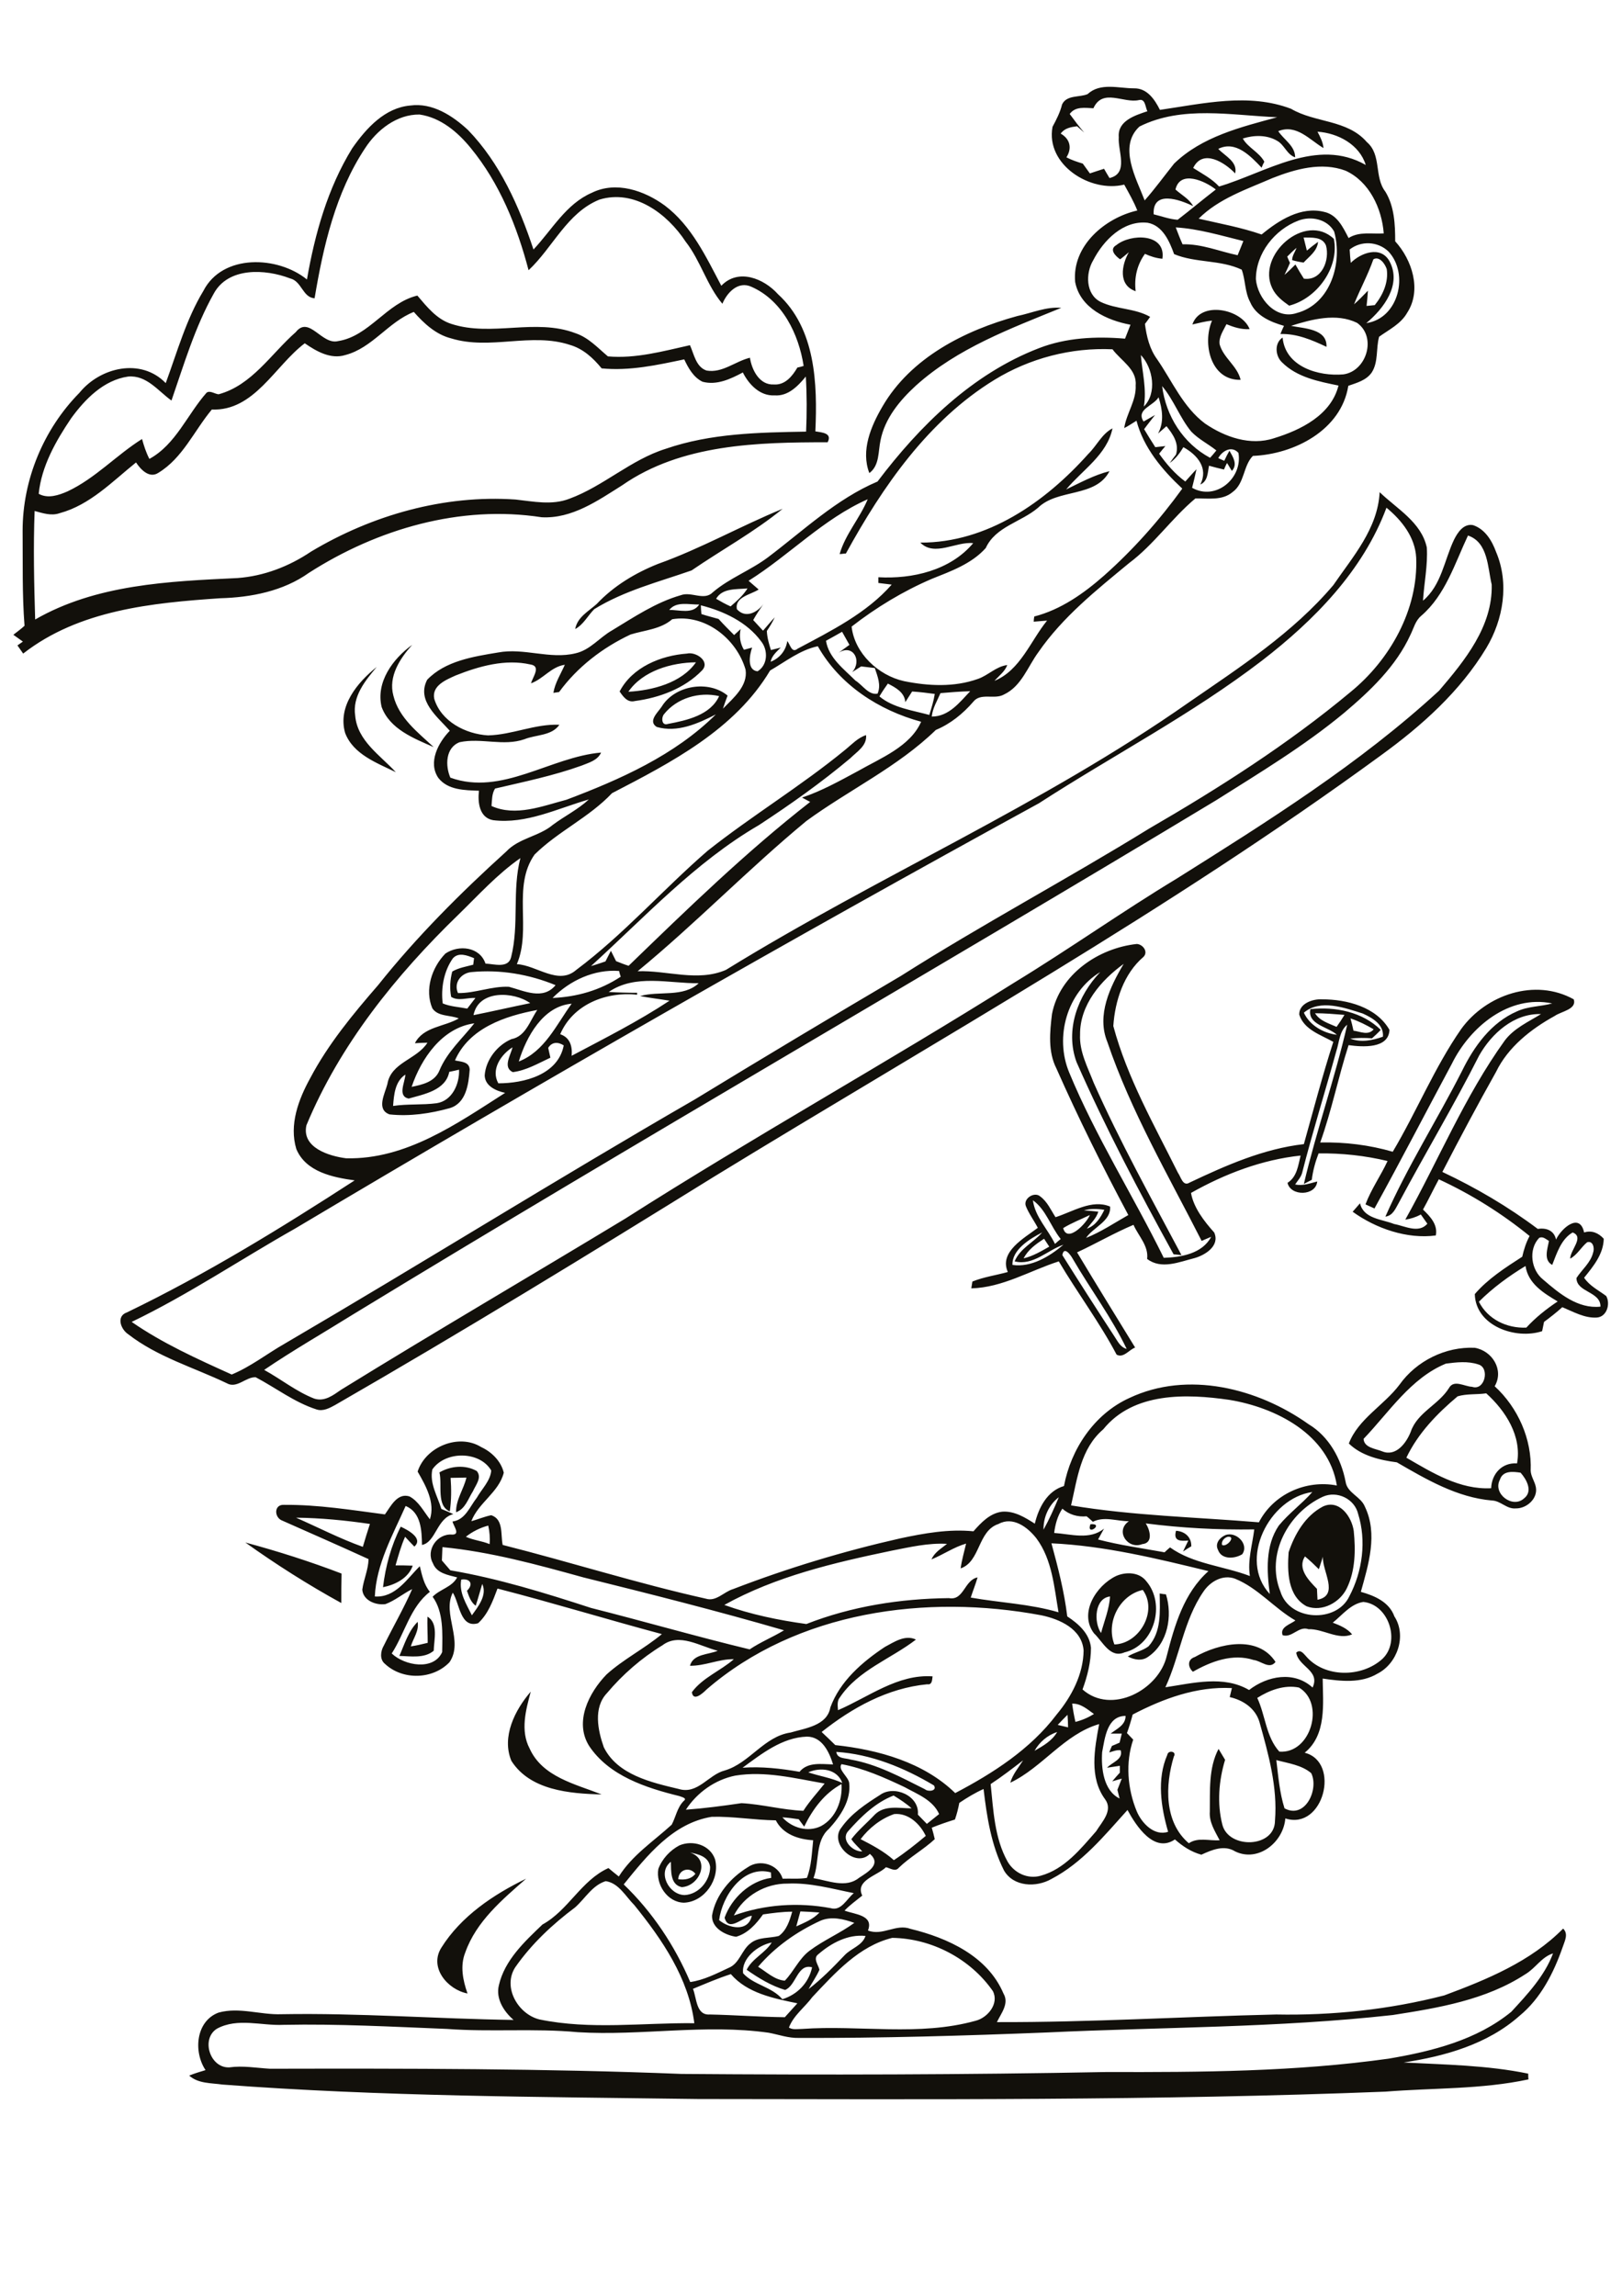 <?xml version="1.0" encoding="utf-8"?>
<!-- Generator: Adobe Illustrator 21.0.2, SVG Export Plug-In . SVG Version: 6.00 Build 0)  -->
<svg version="1.2" baseProfile="tiny" id="Layer_1" xmlns="http://www.w3.org/2000/svg" xmlns:xlink="http://www.w3.org/1999/xlink"
	 x="0px" y="0px" viewBox="0 0 595 842" overflow="scroll" xml:space="preserve">
<path fill="#12100B" d="M161.9,714.3c7.2-11.5,19.1-19.5,31.1-25.3c-8.8,7.7-18.3,15.7-22.3,27c-2,4.9-0.9,10.3,0.8,15.1
	C164.2,729.7,157.3,721.6,161.9,714.3 M248.8,689.2c2.4,0.3,4.7,0,6.3-2C252.9,684.4,248.9,685.7,248.8,689.2 M253.1,679.4
	c7.7,2.5,3.6,12.3-3,12.7c-4.3-0.9-3.9-6-4-9.3c-5.1,3.9-0.7,12.2,5.1,12.2c5.2-0.3,9.3-5.3,9.3-10.3
	C260,680.9,256.2,680,253.1,679.4 M249.2,676.8c4.9-2.1,11.3-0.2,13.1,5.1c1.9,7.2-3.8,15.6-11.4,15.9c-6.1-0.1-10.4-6.7-9.4-12.4
	C242.9,681.7,245.8,678.6,249.2,676.8 M187.6,645.8c-3.7-8.8,1.3-18.7,7.1-25.4c-1.8,6.7-3.9,14.3-0.4,20.9
	c4.7,10.4,16.8,13,26.4,16.8C208.9,657.8,194.5,656.6,187.6,645.8 M438.3,607.7c8.8-5,23.1-8.2,29.6,1.8c-2.2,2.9-5.3-0.4-8-0.7
	c-7.7-2.5-15.6,0.5-22.3,4.3C435.7,611.4,435.5,608.6,438.3,607.7 M156.8,592.9c4.1,2.4,2.4,8.5,2.3,12.5c-3.4,2.9-8.5,2-12.6,1.9
	c1.9-4.3,3.3-9.1,6.7-12.5c0.6,3.3-1.6,6-2.5,9c2.1-0.3,4.1-0.8,6.2-1.3C156.9,599.2,156.7,596,156.8,592.9 M425.4,584.4
	c0.6,0.1,1.7,0.3,2.3,0.3c2.5,7.9,0.7,18-6.5,22.9c-2.3,1.7-5.2,1.1-7.5-0.1c2.4-1.5,5.3-2,7.6-3.7
	C426.1,598.5,425.5,591,425.4,584.4 M403.9,598.9c1.2-4.4,3-8.8,3.3-13.4C401.6,586.1,401.1,594.8,403.9,598.9 M408.8,603.1
	c9.3-0.3,16-12.4,10.4-20C410.7,585,405.6,595,408.8,603.1 M409.4,578c3.6-1.6,8.5-1.5,11.1,1.9c7.2,8.4,3,23.5-8,26.1
	c-5.3,2.3-8-4-11.2-7C395.7,591.6,402.1,581.5,409.4,578 M90,565.7c11.9,3.2,23.8,7,35.3,11.4c-0.1,3.6-0.1,7.2-0.1,10.8
	C113,581.2,101.2,573.7,90,565.7 M450.4,563.6c-1.2,0.3-2.5,1.6-2.1,3C449.9,567.6,453.6,563.3,450.4,563.6 M449.5,563
	c3.9-1.5,8.8,3.3,6.2,7c-2.7,1.7-7.6,2.1-8.9-1.6C445.6,566.1,447.4,563.9,449.5,563 M431.4,561.4c3.2,0.2,5.7,2.3,5.6,5.7
	c-1,0.6-2,1.2-3,1.9c0.6-1.4,1.3-2.7,1.9-4C433.1,565.2,430.3,565.3,431.4,561.4 M147,559.9c2.6,1.2,8.4,4.3,5,7.3
	c-1.2-1.2-2.3-2.4-3.4-3.6c-1.5,3.4-2.5,7-3.5,10.5c2.1,0,4.2,0,6.3,0.1c-1.6,4.6-6.4,7-10.9,7.9C141.4,574.5,143.5,566.8,147,559.9
	 M400,559C405.4,558.6,398.3,563.7,400,559 M483.1,582.7c0.1,1.3,0.1,2.7,0.2,4c8.2-1.6,1.6-10.6,2-15.8c-0.5,1.5-1,3-1.5,4.6
	c-1.6-1.6-3.3-3.2-5.1-4.7C475.8,575.3,480.1,579.6,483.1,582.7 M485.3,552.5c6-2.8,10.6,3.8,11.3,9c0.7,7,0.6,14.5-2.5,20.9
	c-2.5,5.3-9.1,8.9-14.8,6.7c-7-3.8-7.1-12.8-6.6-19.8C474.9,562.7,478.8,555.9,485.3,552.5 M161.2,540c4.1-2.4,9.5-2.9,13.7-0.5
	c2,2.4-0.4,5.1-1.4,7.4c-1.8,2.8-2.8,6.5-6.2,7.7c-0.1-4.6,2.8-8.4,3.8-12.7c-1.9,0-3.8,0.1-5.8,0.1c0.3,4.1,0.3,8.2-0.3,12.3
	C160,552.2,162.3,544.5,161.2,540 M254.2,729.4c1.4,3.4,1.1,9.8,6.2,9.4c9.2,0.2,18.4,0.9,27.5,1c1.5-1.7,3.1-3.4,4.6-5.1
	c-8.7-1.8-18.4-3.7-24.4-10.7C263.4,725.5,258.8,727.5,254.2,729.4 M559.6,724c-14.5,9.5-32,12.4-48.7,15
	c-42.1,4.7-84.6,4.4-126.9,6.4c-30.3,1.2-60.7,2.1-91,2c-3.8,0.1-7.3-1.2-11-1.9c-23.3-3.3-46.7,1.2-70-0.2c-16-1.5-32,0-48-1.2
	c-20-0.8-40-1.9-60-1.5c-8.1,0.4-16.8-2.7-24.4,1.4c-6,3.7-2.6,14.5,4.5,14.2c5-0.7,9.9,0.2,14.9,0.5c50.3-0.1,100.7-0.1,151,1.9
	c52,0.4,104,0.3,156-0.7c34.5,0.1,69.2-0.1,103.4-4.9c15.9-2.7,32.3-6.8,45-17.2c5.9-6.4,12.2-13.1,15.3-21.4
	C565.5,717.7,563.3,721.8,559.6,724 M272.6,723.7c3.9,4.3,10.5,4.9,14.4,9.5c5.5-1.7,9.7-6,10.9-11.7c-5.4-1.5-5.8,6.7-9.9,8.3
	c-5.1-1.5-9.8-4.4-14.1-7.4c2.1-4.2,6.8-6.1,9.2-10C278,713.4,271.9,718.2,272.6,723.7 M327.3,710.7c-12.2,3-21,12.9-29.3,21.7
	c-2.8,3.8-6.9,6.7-8.6,11.2c1.4,0.9,3.2,0.5,4.8,0.5c21.2-1.5,42.9,2.8,63.7-3c4.4-1.1,8.7-6.3,6.3-10.9
	C355.9,718.3,341.7,710.9,327.3,710.7 M300.2,716.7c-2.1,1.5,0,3.9,0.4,5.7c-1.1,2.5-2.7,4.7-4,7.1c4.8-3.7,9-8,13.2-12.4
	c2.4-2.6,6.5-3.5,7.7-7.1C311.1,709.3,304.9,712.6,300.2,716.7 M301,704.4c-8.7,4-16.7,9.6-22.9,16.9c3.1,1.9,6,4.8,9.8,5.1
	c3.3-3.4,5.2-8.1,9.1-11c5.2-3.9,11.2-6.4,16.4-10.2C309.5,703.8,305,702.7,301,704.4 M292.1,706.5c3-1.4,6.2-2.6,8.5-5.1
	c-2.3-0.2-4.7-0.3-7-0.4C293.1,702.8,292.6,704.6,292.1,706.5 M269.2,702.5c11.3-4.1,23.7-4.9,35.5-2.7c3.9,1.2,5.9-3.4,8.5-5.5
	c-8-1.6-16-3.9-24.3-3.5C280.9,690.7,272.9,695.2,269.2,702.5 M222.2,689.9c-4.9,1.5-7.5,6.3-11.2,9.6c-8.3,6.2-16,13.4-22,22
	c-4.7,7.3,1,17.1,8.8,19.1c18.8,3.9,37.9,1.2,56.9,1.4c-2.1-16.5-11.8-30.7-22-43.3C229.5,695.5,227,690.6,222.2,689.9 M263.8,704.2
	c3.6,3,10.6,4.5,12-1.6c-3.3,0.3-8.5,6.3-10,0.7c2.6-7.2,9.3-13.5,17.1-14.6c0-0.5-0.1-1.5-0.1-2
	C272.6,683.8,264.9,695.4,263.8,704.2 M228.8,691.1c10.5,10.1,18.7,22.4,24.4,35.8c5-0.7,9.6-3.1,14.1-5.2c4-1.6,4.7-6.5,8-9
	c2.9-2.4,7-1.8,10.4-2.7c2.9-2.1,4-5.7,4.9-8.9c-3.6,0-7.2,0.5-10.7,1c-2.5,3.5-5.6,7-9.9,8.2c-4-0.6-9-3.2-8.8-7.8
	c1.3-7.5,6.7-13.8,13.1-17.7c4.4-3.1,11.2-1.1,12.8,4.2c3-0.1,5.9,0.2,8.9-0.3c1.7-4.4,1.8-9.2,2.3-13.8c-5.4-0.3-11.1-2.2-13.7-7.3
	c-7.9-0.1-15.7-1.5-23.5-1.3C246.8,668.6,237.3,680.6,228.8,691.1 M315.7,674.5c4.3,2.2,8.6,4.5,12.2,7.7c4.1-2.7,8-5.8,11.7-8.9
	c-2.1-4.4-6.4-8.5-11.6-8C323.1,667,318.8,670.4,315.7,674.5 M311.1,671.6c-2.8,3.2,1.8,7.6,5.2,7.4c-1.3-1.5-2.9-2.8-4-4.5
	c2.5-3.3,5.8-6,8.6-9c3.6-3.6,9-2.3,13.5-2.3c-2-1.8-4.3-3.3-6.6-4.7C321.1,661.1,315.8,666.3,311.1,671.6 M295,669.9
	c-0.7-0.9-1.3-1.8-2-2.7c-2-0.3-4-0.6-6-0.7c3.5,3.9,9.4,5.6,14.2,3.2c5.4-2.9,7.9-9.4,7.5-15.4C302.5,657.6,298.1,663.5,295,669.9
	 M269.7,651.2c-7.4,1.5-14,6.2-18.1,12.5c6.8-0.5,13.6-1.4,20.4-2.4c7.6,0.4,15,2.5,22.7,2.8c2.3-3.6,5.2-6.7,7.8-10
	C291.6,652.2,280.7,649.4,269.7,651.2 M296.5,650c4.1,1.4,8.5,2,12.5,3.9C307.1,648.7,301,648,296.5,650 M311.5,653.8
	c0.8,6.4-3.2,12.3-7.4,16.9c-5.2,4.5-3.4,12.2-5.7,18.1c5.4,0.9,11.9,3.8,16.7-0.1c3.2-2.1,8.4-5,4-8.8c-5.3,5.4-15.2-3.9-10.4-9.7
	c3.6-5.1,8.9-8.6,14.1-11.9c5.2-3.8,14.6,0.3,13.9,7.2c1.1,1.1,2.2,2.3,3.3,3.4c1.5-1.2,3-2.4,4.5-3.6c-2.3-5.2-8-7.3-12.7-9.9
	c-7.4-3.5-15-6.9-23.1-8.4C307.2,648.9,311.1,651.5,311.5,653.8 M468.2,645.5c0.7,5.9,1.2,12,3,17.7c7.6,4.1,12.7-7,9.8-12.9
	C477.5,647.3,472.6,646.7,468.2,645.5 M306.8,642.5c0.3,2.6,3.3,2.2,5.2,2.8c9.8,1.7,18.5,6.5,27.3,10.9c1.1,1,4.6,0.7,3.3-1.4
	C331.7,648.3,319.5,643.3,306.8,642.5 M272.4,648.3c7-0.5,14,0.3,20.9,1.5c3-3.7,8.1-2.8,12.3-2.7c-1.4-4.5-4-10.2-9.6-10.2
	C286.9,637.2,279.4,643.2,272.4,648.3 M379.5,642.1c3.1-1.8,6.4-3.6,8.3-6.9C384.2,636.4,381.3,638.9,379.5,642.1 M370.6,653.8
	c0.9-3.1,3-5.5,4.7-8.2c-3.9,3-7.8,6-11.9,8.7c1,9.6,1.4,19.8,6.2,28.4c2.4,4.2,7.4,6.6,12.2,5.2c8.7-2.4,14.6-9.8,20.3-16.3
	c2.1-3.4,6.3-7.6,3.3-11.7c-5.9-8-3.9-18.5-2.2-27.6C390.4,636,382.4,648.2,370.6,653.8 M404.3,642.6c-0.4,5.9,0.5,14.1,6.4,17
	c-0.3-1.1-0.5-2.1-0.8-3.2c0.5-1.4,1.1-2.7,1.6-4.1c-1.2,0.3-2.4,0.7-3.5,1c0.9-1.1,1.8-2.1,2.8-3.2c0-0.6,0-1.9,0-2.5
	c-1.6,0.2-3.1,0.5-4.7,0.7c1.8-2,6-3,5-6.4c-1.5-0.2-2.8,0.4-4.2,0.8c0.3-0.8,0.6-1.6,1-2.4c1-0.4,1.9-0.8,2.8-1.2
	c0.2-0.8,0.6-2.5,0.8-3.3c-1,0-3,0-4.1,0c2.3-1.8,5.5-3.1,5.5-6.5C406.1,629.3,405.3,637.4,404.3,642.6 M388,632.6
	c1.3,0.3,2.5,0.6,3.8,0.9c0-1.5-0.1-3.1-0.2-4.6C390.4,630.1,389.2,631.3,388,632.6 M393.3,624.8c0.3,2.3,0.7,4.5,1.2,6.7
	c2.4-0.6,4.7-1.6,6.8-2.9C398.9,626.9,396.5,624.7,393.3,624.8 M415.5,628.8c-0.6,2.3-1.3,4.6-2.1,6.8c0.8,0.8,1.5,1.6,2.3,2.4
	c-2.9,8.4-2.1,18.1,1.3,26.3c1.8,4.3,6.4,9.2,11.5,7.5c-2.6-9-4.2-19.3-0.3-28.2c0.3-1.9,3.6-1.3,2.4,0.6
	c-3.2,10.5-3.6,24.1,5.5,31.8c3.4-2.3,7.5-0.8,11.3-1.1c-1.7-3.3-3.9-6.6-3.6-10.5c0.1-7.7-0.5-16,3.2-23c0.8,1.3,1.6,2.7,2.4,4
	c-2.3,7.6-3,16-1,23.8c2.3,9,19.3,8.6,19.3-1.5c1-12.3-2.4-24.4-5.7-36.2c-1.5-5-6-8-10.9-9.1c0.3-1.1,0.5-2.2,0.8-3.3
	C439,618.4,426.6,623,415.5,628.8 M461.2,622.7c3,6.4,3.2,14.3,8.1,19.7c11.6,0.9,16.9-17.8,7.2-23.5
	C471.1,617.8,465.6,619.9,461.2,622.7 M259.2,619.6c-1.4,1.4-4.9,4.6-5.4,1c4-5.4,10.5-7.8,15.4-12.1c-5.5-0.1-10.6,2.5-16.1,2.4
	c1.2-4.4,6.7-4,10.2-5.5c-6.5-1.6-14.1-6.7-20.3-2c-7.7,4.7-14.6,10.7-20.4,17.6c-5,5.3-3.3,13.6-1.1,19.8
	c5,10.1,17.4,12.9,27.5,15.3c7,2.1,10.9-5.3,16.9-6.8c9.1-2.7,14.4-12.5,24.1-13.9c5.4-1.6,13.4-2.5,14.6-9.2
	c3.5-9.6,11.7-16.7,20-22.2c3.4-1.8,7.4-4.6,11.4-2.7c-9.2,7.1-21.2,11.2-27.9,21.2c-1.1,1.3-0.8,3.1-0.7,4.7
	c11.2-4.8,21.9-13.3,34.7-12.4c-0.2,1.3-0.1,3.2-2,2.9c-14.5,1.4-27.5,8.6-38.7,17.5c1.7,1.6,3.4,3.2,5,4.8
	c15.8,1.7,32.4,6.3,44,17.6c13.9-7.3,27.6-16.1,37.2-28.8c5.5-6.6,9.8-14.8,9.9-23.5c-0.6-7.9-8.8-11.5-15.5-12.9
	C339.8,584.5,292.4,590.9,259.2,619.6 M169.2,579.3c-0.9,4.8,1.9,9,3.9,13.1c2.3-3.2,5.7-7.4,3.8-11.5c-0.8,2.6-1.5,5.3-2.4,8
	c-1.8-1.3-2.5-3.5-3.2-5.5C173.8,581,172.5,578.8,169.2,579.3 M441.4,583.8c-7.2,10.5-8.6,23.6-13.9,35c10.1-1.5,21.3-4.5,30.7,1
	c6.7-5.2,16.5-7.1,23.3-0.9c2.9-6.3-5.2-7.6-6-12.8c1.4-1.3,2.5,0.1,3.5,1.2c6.8,8.1,20.5,8,28.1,1.1c6.8-6.4,2.3-20-7-20.9
	c-4.6,0.7-7.7,4.8-11.2,7.6c2.6,1,5.3,2.1,7.1,4.3c-5.2,2.2-10.6-2.1-16-1.9c-3.6-1.3-6,3.3-9.5,2.2c-1.1-3,2.9-4,4.7-5.4
	c-7.8-4.5-13.7-11.9-22.1-15.3C448.6,577.3,443.9,580,441.4,583.8 M162.3,567.4c-0.1,1.6-0.1,3.3-0.2,4.9c1,1.2,2.1,2.4,3.1,3.6
	c17.6,3,34.7,8.3,51.6,13.8c19.4,4.9,38.7,10.5,58.2,15.2c4-2.7,8.5-4.5,12.6-7c-24.4-7.1-49-13.3-73.6-19.4
	C197,573.8,179.9,569.1,162.3,567.4 M385.7,566c2.4,8.8,4.7,17.7,5.8,26.8c4.1,2.7,8.2,6.3,8.7,11.5c0,5.2-1.3,10.4-3.1,15.3
	c10.6,9.4,28,0.2,30.9-12.3c2.9-11.3,6.3-23.1,15.3-31.1C424.4,571.6,405.2,566.9,385.7,566 M170.9,563.6c2.8,1.3,5.9,1.5,8.7,2.7
	c0.2-2.3,0-4.6-0.5-6.8C176.1,560.3,173.3,561.7,170.9,563.6 M366.3,558.9c-7.7,2.5-6.6,13.8-13.9,16.3c0.4-3.1,1.3-6.1,2-9.1
	c-4.5,1.3-8.3,4-12.7,5.8c1.1-2.6,3.6-4,5.7-5.7c-6.9-0.4-13.6,1.2-20.3,2.5c-21.1,4.4-42.5,9.4-61.4,19.9c9.7,3.5,19.9,5.6,30.1,7
	c16.6-6.5,34.4-9.3,52.3-9.5c5.5,1,5.6-6.6,10.5-7.6c-0.7,2.5-1.7,4.9-2.5,7.4c10.7,1.9,21.7,2.3,32.2,5.4
	c-1.6-9.2-2.3-19.3-8.1-27.1C377,560.1,371.6,556,366.3,558.9 M108.6,556.6c8.2,3.6,16.1,7.7,24.5,10.7c0.8-2.8,1.7-5.6,2.6-8.4
	C126.8,557.6,117.7,556.7,108.6,556.6 M386.7,562.2c6.1,0.4,13.1,2.7,18.3-1.6c-0.7,1.3-1.5,2.7-2.2,4c8,2.1,16.2,3.2,24.4,4.7
	c0.6-0.6,1.3-1.2,2-1.8c8.5,6.1,19.6,6.8,29.3,10.5c-0.9-5.8,0.9-11.4,1.6-17.1c-13.3,0.2-26.6-0.5-39.8-2.2
	c1.5,2.3,2.9,7.2-1.3,7.6c-5.3,2.1-10.1-4.8-4.9-8.4c-4.4,0-9-1.9-13.2,0.2c-0.8-0.7-1.5-1.4-2.3-2c-3.3,0.3-6.4-0.6-8.9-2.8
	C387.9,556,387.1,559.1,386.7,562.2 M382.8,561c2.1-3.8,3.9-7.8,5.6-11.9C384.7,551.9,382.7,556.5,382.8,561 M485.3,548.9
	c-12.7,5.8-21.1,21.2-15.6,34.8c3.3,10.8,20.6,11.7,25.3,1.7c4.8-9.1,6.3-20.3,3.2-30.2C496.9,549.7,490.5,546.6,485.3,548.9
	 M465.8,584.6c-1.1-8.4-1.7-17.7,3.3-25.1c3.7-4.5,8.4-7.9,12.3-12.3C465.6,549.4,454.1,572,465.8,584.6 M158.6,538.9
	c-1.1,5.1,1.9,9.8,3.3,14.5c1.5,0.6,2.9,1.2,4.4,1.9c-6.1,1.5-6.4,10.3-11.5,11.3c-0.1-5.3-0.3-11.9-6-14.3
	c-4.7,10.6-10.8,21.4-11.3,33.2c7.6,0.5,11.8-6.5,16.5-11.1c0.8,3.3,1.5,6.7,3.7,9.4c-7.2,5.5-9.2,15.2-14,22.6
	c4.7,4.5,15.4,6.4,18.5-0.5c0.1-6.7,0.6-14.7-3.5-20.3c2.7-2.8,7.1-3.5,9-7.1c-3.4-0.9-7.5-1.5-8.9-5.2c-2.7-4.8,1.6-11,7.1-10.5
	c3.1,0,0.4-3.2,0.1-4.8c4.7-0.6,6.3-5.4,8.9-8.7c1.8-3.2,5-6.2,5.3-10C176,532.1,163.4,532,158.6,538.9 M404.7,524.2
	c-8.3,7.1-9.5,18-11.8,27.9c22.8,3.8,46,4.3,68.9,6.2c5.3-10.3,17.2-15.7,28.6-13.5c-3-18.8-22.4-28.6-39.4-31.4
	C435.2,511.1,415.8,510.5,404.7,524.2 M414.3,512.7c21.4-10.1,47.1-3.6,65.7,9.6c7.5,4.5,12,12.7,13.6,21.1c0.6,4.2,5.6,5.4,7.1,9.2
	c4.8,10,1.3,21.2-1.5,31.2c5,1.4,10.4,3.7,12.3,9c4.6,7.1,1.1,17.3-6.2,21c-6,3.6-13.4,2.8-20.1,1.8c0.1,9.3,1.5,20.6-6.6,27.2
	c13.3,3.4,6.9,28.6-7.1,24.1c-0.7,8.7-9.9,16.2-18.4,12.1c-4-2.5-8.5-0.6-12.4,1.2c-3.7-1-6.9-3.1-9.7-5.6
	c-7.6,5.2-14.2-4.9-17.4-10.8c-8.4,9.3-16.6,19.4-27.9,25.3c-5.6,3.2-13.9,2.9-17.4-3.1c-4.7-9.3-6.3-19.7-7.5-29.9
	c-3.1,1.4-6.1,3.2-8.9,5.1c-0.4,2.1-0.9,4.1-1.6,6.1c-2.9,0.9-5.8,1.9-8.5,3c0.4,1.4,0.8,2.8,1.1,4.2c-4.1,3.8-9.2,6.6-13.2,10.5
	c-1.3,1.6-3.2,0.1-4.7-0.2c-3.2,3.1-11.4,4.8-8.7,10.4c-2.2,1.8-4.5,3.4-6.5,5.5c3.7,1.4,10.8,1.6,8.6,7.3
	c5.4,2.1,10.3-2.6,15.6-0.6c13.6,3.3,28.3,10,34.1,23.7c2.2,3.7-0.9,7.3-2.4,10.5c34.1,0.1,68.2-2,102.4-2.8
	c20.7,0.4,41.6-1.8,61.7-7c15.6-5.8,31.7-12.4,43.6-24.5c2.1,2,0.5,4.7-0.2,6.9c-3.3,9.4-8,18.7-15.8,25.1
	c-11.7,10.4-27.3,14.8-42.5,17.1c15.2,0.8,30.7,1,45.7,4.1c0,0.5,0,1.5,0.1,2.1c-17.2,3.7-35,3.1-52.5,4.5c-84,3.3-168,2.8-252,2.7
	c-58.2-0.8-116.5-0.9-174.6-5.3c-4.1-0.6-8.9-0.3-12.2-3.3c2-0.8,4-1.4,6-2c-4.5-6.7-3.6-18,4.8-21.1c7.6-2.1,15.4,0.9,23.1,0.6
	c28.4-0.5,56.8,1.7,85.1,2.1c-3.6-3.1-6.6-7.8-5.4-12.7c2.1-9.2,9.4-16,16-22.3c9.5-5.2,14.2-16.2,24.2-20.7c1.2,1,2.5,2.1,3.8,3.1
	c4.9-7.8,12.7-12.9,19.4-19c1.5-2.8,2-6.3,4.4-8.7c1.5-1.1-1-1.5-1.6-1.8c-12.2-3-25.8-7.4-33.1-18.4c-5.5-8.8-0.1-19.5,6.4-26.2
	c6.2-5.6,13.8-9.4,20.3-14.8c-20.2-5.4-40.1-11.5-60.3-16.7c-1.7,4.5-3.4,9.3-7.1,12.7c-6.6,2-6.8-7.3-9.3-11.2
	c-4,7.8,4.1,17.7-1.2,25.5c-6.1,6.4-17.2,6.7-23.7,0.6c-2-1.6-1.6-4.7-0.4-6.7c3.4-6.9,7.3-13.6,10.4-20.7c-3.4,1.7-6.3,4.2-9.8,5.5
	c-3.5,0.5-8.2-1.3-8.5-5.3c0.5-3.8,2.2-7.3,2.3-11.2c-10.5-4.8-21-9.4-31.6-14.1c-3.1-1.1-3.2-6.1,0.7-5.8
	c12.4-0.1,24.7,1.9,36.9,3.5c2.1-2.9,4.5-8,9-6.6c3.4,1.8,5.2,5.5,7.5,8.4c2-6.1-1.5-12.3-4.5-17.5c2.9-9.1,15.1-14.1,23.3-9
	c3.9,1.8,7.3,5.2,8.3,9.4c-1.8,7.2-9.3,11-11.9,17.8c2.5-0.7,4.8-1.7,7.3-2.2c4.6,1.5,3.4,7.2,4.2,10.9
	c24.9,6.3,49.4,14.1,74.5,19.7c3.8,1.2,6.6-2.5,10-3.5c20-7.7,40.5-13.9,61.3-18.6c8.9-1.9,17.9-3.5,26.9-2.6
	c2.8-3.2,6.1-6.7,10.6-7.2c4.4-0.3,8.3,2.1,11.9,4.4c1.4-5.8,4.5-12,10.7-13.8C392.8,531.6,401.3,518.6,414.3,512.7 M550.2,542.7
	c-2.7,5.1,4.7,10.7,8.9,6.8c3.3-2.6,0.9-6.9-1.3-9.4C555.1,539.7,551.3,539.2,550.2,542.7 M534.7,512.1
	c-7.5,6.3-14.5,13.5-18.8,22.5c9.5,5.5,19.6,11.8,31.1,11.2c0.2-5.3,4-9.5,9.5-9.1c1.8-10-4.2-19.3-11.3-25.7
	C541.7,511.5,538,511.1,534.7,512.1 M530.4,500.1c-12.9,5.3-20.9,17.9-30.2,27.6c0.2,3.3,4.5,3.6,6.9,4.6c5,2,8.8-3.1,10.4-7.2
	c2.4-7.1,10.2-9.9,14-16c1.8-3.3,5.7-0.6,8.5-0.5c4.7,1.6,6.6-7,2.3-8.2C538.4,499.1,534.3,499.6,530.4,500.1 M513.4,507.8
	c6.2-8.7,16.9-14,27.6-13.5c6.4,1.1,10.8,8.1,7.3,14.1c8.5,7.8,13.7,19.4,13.2,31c0.1,2.1,1.5,3.9,1.9,6c0.8,4.2-3.4,7.9-7.4,7.8
	c-3.3,0.3-5.5-2.8-8.7-2.9c-12.8-1.1-24-7.7-34.9-14c-6.2-0.8-13-2.4-17.6-6.9C498.2,520.4,507.7,515.4,513.4,507.8 M542.5,477.4
	c3.3,6.5,10.3,9.8,17.4,9.5c3.4-3.7,7.3-6.8,11.5-9.6c-5.2-3.1-10.8-6.5-11.8-13C553.5,468,547.6,472.3,542.5,477.4 M389.7,460.3
	c6.2,9.9,12.5,19.7,18.9,29.5c1.3,1.9,2.3,4.3,4.7,4.9c-5.5-11.5-13.3-21.9-19.7-32.9C392.8,460.3,390.3,456.8,389.7,460.3
	 M375.5,461.5c3.4-0.8,6.4-2.6,9.4-4.3c-0.6-1-1.3-1.9-1.9-2.9C380.1,456.2,377.1,458.3,375.5,461.5 M569.4,463.9
	c-3.3-1.8-1.7-5.9-1.2-8.8c-1.1-0.6-2.2-1.8-3.6-1.1c-4,4.2-3,11.8,1.5,15.3c5.8,5,12.7,10.8,21,9.9c0.1-5.6-8.8-5.2-8.8-10.5
	c2-3.1,5.2-5.6,6.1-9.3c0.6-1.6,0-4.5-2.2-3.8c-2.2,1.8-3.6,4.6-6.2,6c0-3.2,5.3-7.9,0.9-9.6C572.7,454.4,571.1,459.6,569.4,463.9
	 M371.4,463.9c6.9,1,13.6-3.1,18.7-7.4c-5.9,2-11.1,7.8-17.9,6.1c2-4.8,6.9-6.9,10.1-10.6C377.8,454.3,371.2,458.3,371.4,463.9
	 M390,450.4c1.5,5.7,8.6-1.8,9.8-4.8C396.5,447.2,393.1,448.5,390,450.4 M397.6,443.9c1.3,0.1,4,0.3,5.3,0.5
	c-0.8,2.5-2.7,4.2-4.2,6.2c3.2-1.1,5-4,6.4-6.9C402.6,443.3,400.1,443.2,397.6,443.9 M378.9,440.2c0.8,6.1,5.5,10.6,8.1,16
	c0.5-0.5,1.6-1.4,2.1-1.8C385.4,449.8,383.7,443.6,378.9,440.2 M495.4,373.5c0.4,1.5,0.8,3,1.1,4.5c2.5,0.3,5.4,1.9,7.4-0.5
	C501.2,375.9,498.4,374.5,495.4,373.5 M482.4,371.6c1.7,2.8,5,3.7,7.9,5c1-1.4,2-2.9,2.9-4.4C489.5,371.9,485.9,371.6,482.4,371.6
	 M478.3,371.4c2.1,4.6,7.1,7.5,12.1,8.1c-3.2-3-10.9-3.7-9.7-9.4c9.1-1,19.1,1,25.8,7.6c-1,1.1-2.1,2.1-3.2,3.1
	c-2.6-0.2-5.3-0.2-8,0.1c3.9,1.5,8.1,0.7,12-0.7c0.4-4.5-3.9-6.9-7.4-8.5C493.2,369.6,484.3,366.3,478.3,371.4 M396.2,379.4
	c-0.3,6.3,2.8,12,5,17.7c9.6,21.6,21.1,42.3,32.2,63.2c-0.7-0.1-2.2-0.2-2.9-0.3c-12.7-23.1-25-46.4-35.6-70.5
	c-4.3-11.8,0.5-24.4,8.7-33c-12.2,7.4-16.8,23.8-11.4,36.8c9.7,23.5,23.5,45.2,34.7,68c6.4-0.2,14.1-1.5,17.4-7.7
	c-1.2,0.5-2.4,1-3.5,1.5c-12.2-24-25.9-47.4-34.6-73c-4-9.8,1-20.2,6-28.6C403.9,359.5,396.1,368.5,396.2,379.4 M385.9,371.9
	c2.8-14.6,17.1-24.2,31.1-25.7c2.2,0.1,4.3,2.8,2.5,4.7c-7.3,6.2-10.5,16.2-11.1,25.4c5.1,19,15,36.3,23.7,53.8
	c1.1,1.5,1.8,5.2,4.3,3.6c13.3-6.3,27.1-12.4,41.9-14.1c3.5-12.5,6.8-25.1,10.8-37.5c-4.6-2.6-10.7-4.4-12.5-10
	c-0.1-4.1,5-5.8,8.4-5.6c9.1,0,19.9,2.8,24.7,11.2c-0.3,7-9.9,6.3-15,5.6c-3.8,11.8-6.2,24-10.4,35.7c9-0.2,18,0.9,26.6,3.4
	c8.8-14.8,15.3-30.9,25.1-45c9.1-12.6,27.1-18.8,41.3-10.9c1.2,3.7-4.6,4.4-7,6.1c-8.7,4.8-17.1,11.4-21.5,20.5
	c-6.8,12.1-13.3,24.3-19.7,36.7c12.3,5.8,24.1,12.7,35,20.9c3.2-0.5,6,0.6,6.7,3.9c1.9-4.1,8.7-10.1,10.3-2.6
	c2.8-0.9,5.3,0.2,7.2,2.3c-0.1,5.6-3.8,10.1-7.2,14.3c2,3,5.3,4.6,8.1,6.7c1.6,2.8,0.3,7.6-3.4,7.9c-4.5,0.3-8.6-2.1-12.7-3.8
	c-2.1,1.9-4.4,3.7-6.7,5.4c-0.2,1.1-0.5,2.3-0.7,3.4c-9.7,3.2-24.4-1.9-24.7-13.6c4.8-5.6,11.2-9.7,17.4-13.7
	c0.6-2.6,1.4-5.2,2.7-7.6c-10.2-8.3-21.4-15.3-33.3-20.8c-2,3.7-3.8,7.5-5.8,11.1c2.6,2.5,5.5,5.5,4.7,9.5
	c-10.5,1.4-21.9-2.5-30.5-8.7c0.9-1,1.8-2.1,2.7-3.1c1.3,5.7,8,5.8,12.5,7.6c3.9,0.7,9,3.6,12.2-0.1c-0.8-1.1-1.6-2.3-2.4-3.4
	c-1.8,1-3.7,1.6-5.7,1.9c12.2-21.8,21.8-45.3,36.5-65.7c3.4-4.5,8.6-6.8,13.3-9.7c-9.9-0.3-18.1,7.1-22.7,15.2
	c-9.2,18.2-19.7,35.7-29.3,53.7c-1.3,2.2-2.2,5-5.1,5.4c8.1-18.4,19-35.5,28.1-53.4c4.4-9,10.7-17.8,20.2-21.9
	c4.1-1.9,8.6-1.7,12.9-2.9c-15.9-3.3-30.2,8.7-36.8,22.1c-9.5,17.7-18.7,35.5-28.4,53.1c-0.8-0.4-2.5-1.1-3.3-1.5
	c2.1-5.6,5.6-10.5,8.1-15.9c-8.3-2-16.8-2.9-25.3-2.8c-1.2,3.1-2.1,6.4-2.5,9.7c-0.7,0.4-2.2,1.1-2.9,1.5
	c4.6-19.6,11.4-38.7,15.9-58.4c-2.9,2.4-2.9,6.4-4,9.7c-4.1,14.9-8.7,29.6-12.5,44.5c-0.4,1.7-1.7,3-2.6,4.4
	c2.8,0.6,5.4-0.4,8.1-1.1c-0.5,5.4-9.8,5.5-10.9,0.5c3.5-2.2,3.9-6.4,4.8-10c-14.2,1.5-27.8,6.7-40.2,13.7
	c0.9,5.3,4.8,10.4,8.5,14.5c2.2,4.9-3.3,8.3-7.2,9.4c-5.6,1.4-12.2,4.3-17.4,0.3c0.6-4.8-3.2-8.4-5-12.5c-7.1,3-13.8,6.9-20.7,10.1
	c7,11.7,14.2,23.3,21.3,34.9c-2.2,0.8-4.3,4-6.8,2.6c-6.1-11.6-14.4-22.7-21.2-34.2c-10.6,3.4-20.6,9.6-32.1,9.9
	c0.1-0.6,0.3-1.9,0.4-2.5c4.2-1.7,8.7-2.3,13-3.5c-3.3-7.4,6-12.4,11-16.2c-1.4-2.7-3.3-5.2-4.4-8c-1-2.8,3.2-5.4,5.3-3.5
	c2.6,1.9,3.9,5,5.6,7.6c6.3-2,13.4-6.7,20-3.9c0.5,5.3-6.2,7.6-8.8,11.5c5.5-2.2,10.4-5.5,15.5-8.4c-9.4-17.6-18.3-35.5-26.4-53.8
	C384.4,385.7,385.1,378.5,385.9,371.9 M126.6,268.8c-2.8-9.8,4.5-18.5,11.6-24.2c-4.2,5-9,10.8-7.9,17.9c0.8,9.2,9.2,14.5,14.9,20.7
	C138.3,279.8,129.6,276.7,126.6,268.8 M230.5,253.7c8.8-0.5,19.5-3.2,24.8-10.8C246.3,243,235.8,246,230.5,253.7 M227.3,253.6
	c4.6-8.9,15.1-13.2,24.7-13.9c3.3-0.8,8.7,2.9,5.5,6.2c-6.4,6.6-15.6,10-24.6,11.2C230.2,257.8,228.6,255.5,227.3,253.6 M140,259.3
	c-2.2-9.1,4.1-17.7,11.2-22.8c-4.5,5-8.8,11.6-6.9,18.6c2,8.2,9,13.5,14.8,18.9C151.8,270.8,143,267.4,140,259.3 M241.4,206.8
	c15.7-5.6,30.3-13.9,45.7-20.2c-10.4,8.5-22.3,15-33.4,22.6c-12,4.2-24.7,7.4-35.7,14.2c-2.4,2.4-3.9,5.6-7,7.3
	c0.8-4.4,4.9-6.5,7.9-9.2C225.1,214.9,233.1,210.1,241.4,206.8 M437.4,119c3-8.8,18.1-5.7,21,1.7c-3,0.2-5.8-0.7-8.5-1.8
	c-1.1,2.3-2.9,4.7-2.5,7.4c1.4,5,6.5,7.9,7.7,13c-11,0.3-14.1-13.3-10.5-21.7C442.1,117.8,439.8,118.5,437.4,119 M373.2,115.9
	c5.3-1.1,10.6-3.5,16.1-3c-18.6,7.6-38.1,14.8-53.3,28.5c-5.9,5.4-11.4,12-13,20.1c-0.9,4.1-0.3,9.2-4.1,12
	c-3.2-8.3,0.6-17.2,4.8-24.4C334.1,131.2,353.8,121.2,373.2,115.9 M409.5,89.9c5.3-4.3,18.3-4.4,16.9,5c-2.3-0.2-4.4-0.9-6.4-1.8
	c-2.9,4-4,8.8-3.4,13.7c-6.5-2.2-5.2-9.6-2.5-14.3c-1.1,0.9-2.1,1.8-3.2,2.6C409.3,94,406.7,91.5,409.5,89.9 M478.2,87.1
	c0.4,1.6,0.8,3.2,1.2,4.8c1.3-1.1,2.7-2.2,4.1-3.2c-0.3,3.4-3.2,5.3-5.3,7.6c-1.4-0.2-2.8-0.5-4.2-0.9c0-1.7,1.1-3,1.6-4.5
	c-1.2,1-2.3,2.1-3.4,3.2c0.2,0.6,0.7,1.7,1,2.3c-0.6,1.5-1.3,2.9-2,4.4c1.4-1.2,2.7-2.5,4-3.8c1,1.8,2,3.5,3.1,5.2
	c6.6,0.9,9.6-6.9,8.1-12.2C485,86.7,481.1,87.2,478.2,87.1 M466.7,105.7c-5.9-12.1,12.1-28.1,22.6-18.1c2.1,10.5-6.2,21.9-16.4,24.5
	C470.5,110.4,468,108.5,466.7,105.7 M126.7,130.2c-5.4,1.7-10.7-1.4-14.9-4.3c-11,8.3-18.5,24.9-34.1,24.3
	C71.2,158,67,168,58.1,173.4c-3.3,2.2-6.5-1.2-8.2-3.8c-8.7,7-16.9,15.6-28,18.6c-3.1,1.1-6.2,0-9.2-0.8
	c-0.5,13.2-0.2,26.5,0.2,39.8c22.4-12.9,49-14,74.2-15.2c9.7-0.7,19-4.3,27-9.7c22.4-13.4,48.8-20.9,75-19.1
	c6.5,0.7,13.4,2.2,19.8-0.3c12.5-4.6,22.5-14.3,35.3-18.3c16.5-5.7,34.2-6,51.5-6.3c0.3-6.7,0.3-13.5-0.1-20.2
	c-2.9,3.5-6.5,7.3-11.5,6.9c-5.3,0.3-9.4-4-11.6-8.4c-4.5,2.4-9.6,4.8-14.8,3.4c-3.3-1.6-5.2-5-6.7-8.2c-10,2.1-20,4.3-30.3,3.3
	c-3.1-3.8-6.8-7.2-11.6-8.6c-14.2-4.7-29.3,2-43.6-2.4c-5.6-1.4-10-5.5-13.7-9.7C142.4,118.1,136.6,127.6,126.7,130.2 M133.9,54.4
	c-10.8,16.3-15.3,35.9-18.5,55c-4.4-0.3-4.7-6.3-9-7.3c-9.1-3.5-22.7-4.2-28,5.6c-6.9,12.3-10.9,25.9-15.5,39.2
	c-4.9-3.5-9.1-9.4-15.9-8.8c-9,1.3-15.8,8.3-20.9,15.3c-5.6,8.3-10.9,17.6-11.9,27.7c3.4,1.9,7.4,0.5,10.6-0.9
	c10.2-4.8,17.9-13.3,27.3-19.2c0.7,2.5,1.5,5,2.7,7.3c9.7-5.3,13.9-16.3,21-24.3c1.3-0.9,3,0.5,4.4,0.6
	c12.2-3.3,19.2-14.8,28.3-22.8c4.9-6.2,9.5,4.8,15.5,3.3c11.5-1.8,17.8-14,29.1-16.7c3.5,4.1,7.1,8.7,12.5,10.4
	c14.8,4.8,30.8-2.2,45.5,3.4c4.8,1.6,8.2,5.4,11.9,8.5c10.2,0.9,20.2-1.9,30.1-4.1c1.5,3.3,2.2,8,6.1,9.3c5.8,1,10.5-3.4,15.9-4.7
	c0.7,4.5,3.5,10.1,8.8,9.8c4.1,0.3,6.8-3.1,8.6-6.2c0.6-0.1,1.7-0.4,2.3-0.6c-1.8-11.7-7.8-24-19.1-29c-4.9-2.3-9,2.1-10.7,6.2
	c-5.7-6.7-8-15.8-13.5-22.8c-6.7-10.2-18.8-19.3-31.6-15.4c-11.9,4.8-17.1,17.6-26,25.9c-4.2-16-10.6-31.9-21.2-44.8
	c-4.8-5.9-11.1-11.2-18.8-12.3C145.6,41.9,138.3,47.6,133.9,54.4 M150.5,38.7c8.1-1.1,15.5,3.7,21.2,9c11.7,12.1,18.7,27.9,24,43.8
	c6.8-7.2,11.9-16.7,21.4-20.8c8.9-4.4,19.3-0.8,26.8,4.7c9.8,7.4,15.1,18.8,20.7,29.4c6.2-6.5,15.6-2.7,20.8,3.1
	c13.8,12.6,14.5,32.9,13.7,50.3c2.4,0.4,6.3,0.6,4.5,4c-25.6,0-53.6,0.6-75.4,15.8c-8.9,5.6-18.4,12.3-29.5,11.7
	c-29.8-4.6-60.3,4.3-85.4,20.4c-9.4,6.7-21.2,9-32.5,9.3c-25,1.7-51.8,4.3-72.3,20.3c-0.7-1-1.4-2-2.1-3c0.7-0.5,1.3-0.9,2-1.4
	c-1.2-0.8-2.3-1.7-3.5-2.5c1.4-1.1,2.8-2.1,4.1-3.3c-0.9-11.6-0.6-23.3-0.7-34.9c0-18.7,7.7-37.2,20.8-50.5
	c7.6-9.4,22.6-13,31.7-3.6c4.2-11.4,7.5-23.4,13.8-33.8c7-13.7,27.3-12.9,38-4.2c2.9-16.7,7.6-33.5,16.6-48.1
	C134.5,46.8,141.3,39.5,150.5,38.7 M164.8,393.1c-1.3,6.8-9.3,8.2-14.9,9.8c-4.2-0.9-1.3-6-1.2-8.8c-3.8,2.5-4.2,7.4-4.5,11.5
	c5.3-0.8,10.7-0.3,16-1c5.7-0.9,8.4-7.1,8.2-12.3C167.3,392.6,166.1,392.8,164.8,393.1 M201.1,384.3c0.3,1.2,0.5,2.4,0.8,3.6
	c-4.5,2.1-8.9,4.7-13.8,5.3c-3.8-1.8-0.7-6.3-0.1-9.1c-4.3,2.7-8,8.2-5.2,13.2c9.4,0,21.9-3.1,24-13.9
	C204.8,382.1,202.5,382,201.1,384.3 M151,398.6c3.9-0.8,8.5-1.8,10.2-6c2.8-6.8,8.4-11.7,12.8-17.3
	C162.2,376.9,154.5,388.2,151,398.6 M190.3,389.3c9.5-3.7,13.8-13.5,19.4-21.2C199.2,369,193.1,380.2,190.3,389.3 M173.7,372.3
	c7-1.4,13.9-3,20.8-4.4C188.5,363.6,175.5,362.9,173.7,372.3 M223.3,363.8c3.5,0.2,6.9,0.3,10.4,0.3c0,0.2,0,0.5,0,0.7
	c-11.3-1.2-23.5,3.5-28.2,14.5c3.6,1.2,4.5,4.4,4.2,7.9c12.1-6.4,24.4-12.6,35.9-20.2c-3.6-0.6-7.2-1-10.8-1.7
	c7-2,15.8,0.6,21.5-4.7C245.4,360.7,233,357.1,223.3,363.8 M202.7,366c9-0.4,17.4-2.8,25-7.8c-0.2-0.5-0.5-1.6-0.6-2.1
	C218,355.4,209,359.6,202.7,366 M168,364.2c6.3,0.1,12.4-2.6,18.7-2.3c5.6,1.5,12.5,5,17.1-0.6c-9.7-4-20.4-5.8-30.8-4.8
	C169.2,356.8,166.3,360.4,168,364.2 M166.1,351.5c-3.3,4.7-4.4,10.9-3.7,16.5c2.9,1.2,6,1.3,9,1.9c1-1.3,2-2.6,3-3.9
	c-2.9-0.2-6.2,1.3-8.9-0.4c-0.6-3.1-0.4-6.3,0.4-9.3c2.4-1.4,5.1-1.8,7.7-2.5c0.1-0.6,0.2-1.8,0.3-2.4
	C171.4,350.4,168.2,349.1,166.1,351.5 M168.1,335.5c-22.9,22.2-43.4,47.6-55.7,77.2c-1.8,8.2,8.3,11.3,14.6,12.1
	c22,0.5,40.6-12.7,58.3-24c-3.3-0.7-7.4-2.5-7.5-6.4c0.4-5.7,4.6-11.1,9.8-13.3c5.3-1,6.8-6.8,9.5-10.7c-11.8,2.2-25,6.6-30.2,18.5
	c2.1,0.5,5.3,0.4,5.4,3.4c-0.4,5.3-1.3,12.3-7.3,14.1c-7.2,2-14.7,3.1-22.1,2.3c-5-1.8-1.7-7.6-0.8-11.1c1.3-8,10.8-9,14.7-15.2
	c-1.1,0-3.4,0.1-4.6,0.2c3.1-6.1,10.8-6,16.1-9.1c-3.2-1.3-7.6-0.6-9.7-3.7c-2.9-6.8-0.2-15,4.8-20.1c4.9-3.3,12.6-2.5,14.7,3.7
	c3.1,0.1,8.4,1.9,9.4-2.4c3-11.9,0.3-24.4,3.4-36.3C182.4,320.6,175.4,328.4,168.1,335.5 M243.6,261.9c-1.1,1.3-0.9,4.4,1.4,3.6
	c6.9-1.3,15.6-3.2,18.8-10.2C256.5,253.6,248.3,256,243.6,261.9 M345,254.2c-1.2,2.8-2.9,5.5-3.2,8.6c6.3,0,10.2-5.2,14.1-9.3
	C352.2,253.6,348.6,253.9,345,254.2 M322.6,255.4c5,4.2,12.1,5.1,18.3,6.8c0.8-2.6,1.6-5.1,2-7.7c-2.8-0.4-5.5-0.7-8.3-0.9
	c-0.8,1.3-1.7,2.6-2.5,3.9c-0.3-3.6-3.5-5.3-6.4-6.8C324.7,252.1,323.6,253.7,322.6,255.4 M282.5,245.9c-12.9,21.7-36.4,33.8-58,45
	c-8.4,8.9-19.8,14-28.4,22.5c-8.3,11.8-1,27.3-6.5,40.2c7.3,0.4,15.2,7.9,21.8,2.1c17.4-13,31.8-29.5,48.2-43.7
	c16.3-12.9,34.2-23.7,50.3-36.9c2.5-2,4.7-4.5,7.8-5.5c0.4,3.9-3.4,6.1-5.8,8.5c-10.6,8.9-21.9,16.9-33.5,24.5
	c-23.4,13.6-41.8,33.7-61.6,51.7c1.8-0.5,3.5-1.1,5.3-1.7c0.7-1.3,1.3-2.6,2-3.9c0.6,1.3,1.3,2.5,1.9,3.8c1.5,0.6,3,1.2,4.6,1.7
	c21.5-20.8,43-41.7,66.6-60.1c-1-0.5-2-1.1-3-1.6c7.2-2.4,13.8-6.1,20.5-9.7c8.4-4.8,19.2-9,23.2-18.1
	c-15.5-4.2-29.9-13.5-37.9-27.7C293.4,238.4,288.1,242.7,282.5,245.9 M303,235c1,6.3,6.6,10.4,10.8,14.6c2.6,1.6,4.8,5.4,8.1,4.8
	c1.4-3.1,0-6.4-1-9.4c-1.7-0.2-3.3-0.4-5-0.6c-1.1,0.7-2.2,1.4-3.3,2.1c3.7-4.1,0.4-10.5-5-7.1c1.3-1,2.7-1.9,4-2.9
	c-0.9-1.6-1.8-3.2-2.7-4.8C307,232.8,305,233.9,303,235 M246.6,227.1c-4.3,3.7-10.1,4-15.3,5.6c-10.2,4.8-19.5,11.9-26.2,21.1
	c-0.5,0.1-1.6,0.2-2.1,0.3c0.6-3.7,2.7-6.9,4.2-10.3c-5,0.7-7.9,5.2-12.4,6.8c0.6-2.3,3.8-6.3-0.2-6.9c-9.2-2.1-18.8,0.6-27.4,4
	c-3.5,1.6-8.9,3.7-7.9,8.6c2.5,8.3,11.5,12.9,19.7,13.4c8.9-0.2,17.3-4.3,26.2-3.9c-2.8,4.1-8.6,3.6-12.8,5.3
	c-7.7,2.7-15.9-0.6-23.8,1.1c-5.2,2-5.3,8.6-3.4,13c18.9,6.8,36.7-7.6,55.3-9.2c-1.3,2.9-4.5,3.7-7.2,4.8c-10.3,3.7-21,5.9-31.7,8.4
	c-1.2,1.9-1.1,4.2-1.3,6.4c8.9,4,18.7,0,27.5-2.3c19.6-7.4,39.7-16.3,54.8-31.3c-6.6,3.4-14.2,6.8-21.7,4.6
	c-3.3-2.1,0.4-5.3,1.8-7.4c4.8-7.9,17.2-9.9,24.2-4.1c-0.6,1.6-1.2,3.2-1.7,4.8c3.8-3.9,9.2-8.3,8.3-14.3
	C270.2,234.2,258.6,225.1,246.6,227.1 M257.1,222c0,0.8,0.1,2.4,0.2,3.2c2.1,0.7,4.2,1.2,6.3,1.8c1.8,2,3.8,4,5.7,5.9
	c0.8-0.7,1.6-1.5,2.4-2.2c-0.6,2.6-0.2,5.3,1.2,7.6c1-0.3,2-0.5,3-0.8c-1,2.8-1.9,8.3,2,8.7c3.8-2.3,3.9-7.8,1.3-11
	C274,228.1,265.4,224.1,257.1,222 M245.5,223.7c3.6-0.1,8.6,1.7,11-2C252.8,221.8,248.1,220.4,245.5,223.7 M262.7,219.6
	c1.7,1,3.5,2,5.3,2.8c2.3-2,4.6-4,6.2-6.6C270.1,216.2,265,215.6,262.7,219.6 M538.5,196.4c-4.8,10.2-8.3,21.8-17.1,29.4
	c-2.2,1.8-2.8,4.6-4,7c-5.3,11.6-14.8,20.6-24.4,28.7c-14.6,12.1-30.9,21.9-46.9,32C341,356.9,234.4,418.1,129.6,482
	c-10.9,6.8-22.1,13.2-32.7,20.4c6.2,3.4,11.7,7.9,18.3,10.5c3.8,1.3,7-1.2,9.9-3.2c34.5-21.3,69.6-41.8,104.3-62.8
	c46.9-29.9,95.5-56.9,142.6-86.5c20.2-12.3,39.5-26,59.7-38.2c33.4-21,67.1-42.1,96.2-68.9c9.4-11,19.7-23.6,19.3-38.9
	C545.7,208.1,545.9,198.9,538.5,196.4 M462.9,242.3c-25.7,19.7-54.6,34.7-81.8,52.3c-91.9,50.3-182.9,102.4-272.9,156
	c-20,11.3-39.1,24.2-59.9,34.2c11.4,7.9,24.1,13.6,36.7,19.3c7-2.9,12.9-7.6,19.4-11.3c50.4-29.5,99.9-60.4,150.5-89.6
	c25.1-15.3,50.3-30.4,75.6-45.3c29.8-18.9,61-35.5,91-54c25.7-14.9,51-31,73.9-50.1c14.5-11.8,24.9-30.3,24.1-49.3
	c-0.4-7.5-5.3-13.7-10.9-18.3C500,209.3,482.1,227.5,462.9,242.3 M419.5,154.6c1.4-0.8,2.8-1.6,4.2-2.4c-1.3,1.7-2.7,3.4-4,5.2
	c1.3,2.2,2.7,4.4,4.1,6.6c0.9-0.1,2.8-0.3,3.7-0.4c-0.8,0.9-1.5,1.8-2.3,2.8c2.7,3.8,5.8,7.4,9.6,10.2c1.4-1.5,2.7-3.1,4.1-4.5
	c-0.5,2.3-1,4.5-1.6,6.8c8.7,4.9,18.6-3.5,17-12.8c-2.5-2.8-6-0.7-7.4,1.9c0.5,0.3,1.6,0.7,2.2,1c0.6-1.3,1.2-2.5,1.9-3.7
	c1.3,2.3,3.1,5,0.9,7.4c-0.5-0.7-1.3-2.2-1.8-2.9c-0.4,0.8-0.8,1.6-1.1,2.4c-1.8-0.4-3.7-0.9-5.5-1.4c-0.5,2.5-0.4,5.7-3.2,6.9
	c3.1-6-1.1-10.9-6.2-13.7c-1.3,2.2-2.9,4.3-5,5.8c0.7-1,1.5-2.1,2.3-3.1c1.2-4.1-1.1-7.4-3.5-10.4c-1,0.9-2.1,1.8-3.1,2.7
	c2.3-4.2,1.6-8.9,0.2-13.3C423.1,148.9,416.6,150.1,419.5,154.6 M426.3,141.6c1.4,11,7.7,21,17.6,26.3c0.8-0.9,1.6-1.8,2.3-2.7
	c-3-2.4-6.5-4.1-9.2-6.9C432.8,153.2,430.6,146.7,426.3,141.6 M418.5,130.2c0.5,6.3,2.2,12.5,1.1,18.9
	C424.5,144.2,423,135,418.5,130.2 M364.8,139.3c-24.3,14.9-41,39.1-54.5,63.7c-0.6,0-1.7,0.2-2.3,0.2c2.1-7.3,7.4-13.1,10.3-20.1
	c-16.3,7.2-28.7,20.5-43.7,29.9c1.2,1.1,2.5,2.1,3.7,3.2c-2.9,1.9-8.8,2.7-8,7.2c3.1,3.5,7.4,1.3,9.7-1.8c-1.3,1.9-2.6,3.8-3.7,5.8
	c1.2,1.3,2.4,2.6,3.6,3.9c1.4-1.6,2.8-3.3,4.3-4.9c-0.8,1.7-1.8,3.4-2.9,5c0.1,2.4,0.8,4.8,1.5,7c0.9-0.2,2.7-0.7,3.6-0.9
	c-1.5,1.5-3.3,3-3.7,5.2c3.3-1.3,5.6-4.1,6.1-7.6c1.1,1.3,1.6,4.6,3.8,2.8c12.2-6.5,25.3-13,34.5-23.5c-1.7-0.2-3.3-0.4-4.9-0.6
	c0-0.5,0-1.6,0-2.1c12.5,0.7,26.4-2.5,34.8-12.5c-6.3-0.7-14.2,5.1-19.4-0.2c24.5,0.1,45.9-14.9,61.6-32.5c3.1-3,5-7.4,8.9-9.4
	c-2,9.7-11,15.2-17,22.4c5.2-2.5,10.3-5.3,15.9-6.7c-5.1,9.8-18.9,6.3-26.2,13.4c-6.2,5.3-15.6,6.9-19.2,14.8
	c-5.2,5.8-12.8,8.5-19.8,11.3c-10.5,4.5-20.4,10.5-29.4,17.5c1.1,9.8,9.8,17.9,19.2,20c8.9,1.8,18.4,2.3,27.1-0.8
	c3.8-1.3,6.7-4.6,10.8-5.1c-0.9,2.4-3,3.9-4.7,5.8c9.5-3.9,13.2-14.6,19.3-22.1c-1.6,0.1-3.3,0.3-4.9,0.4c0-0.5,0.1-1.4,0.2-1.9
	c9.7-2.5,18.1-8.4,25.6-15c10.7-9.5,20.3-20.3,28.7-31.9c-7.4-6.9-14.2-15-16.8-24.9c-1.5,0.9-2.9,1.9-4.5,2.7
	c0.8-5.4,4.5-10.1,4.2-15.7c0.5-5.9-5.4-9-8.5-13.2C392.9,127.4,377.7,131.4,364.8,139.3 M503.8,95.1c-2,5.7-4.9,11-7.1,16.5
	c1.8-1.5,3.4-3.3,5.1-5c-0.1,1.9-0.3,3.7-0.5,5.6c1-0.1,2-0.2,3-0.3c3-3.7,5.1-8.4,4.4-13.2C508.1,96.8,506,93.8,503.8,95.1
	 M495.1,91.5c0.1,1.6,0.2,3.3,0.4,4.9c3.7-3.7,11-6.4,14.2-0.6c4.6,8.5-2.1,17.4-8.5,22.7c11.9-1.7,15.8-18.1,8.1-26.3
	C505.4,88.5,499.3,88.2,495.1,91.5 M431.3,83.4c0.8,2.1,1.6,4.2,2.5,6.2c7-0.2,13.5,2.6,20.2,4c0.7-1.7,1.4-3.4,2.1-5.2
	C447.9,86.4,439.7,83.9,431.3,83.4 M401,95.5c-2.8,4.7-2.8,12.4,2.7,15.2c5.8,2.8,12.6,2.3,18.2,5.5c-0.5,0.7-1.4,2-1.9,2.6
	c0.6,4.6,1.7,9.2,4.5,13c5.5,8,9.5,17.5,17.5,23.5c7.3,5,16.7,8.3,25.4,5.4c9.8-3,20.9-8.5,23.6-19.3c-7.3-1.5-15.2-3-20.7-8.5
	c-2.5-2.3-2.9-7.1,0.2-9.1c1,10.8,13.3,14.3,22.3,13.5c8.6-1.2,12.3-13.8,5-18.9c-7.6-3.7-16.6-1.3-24.2,1.1c4.7,1,13.3,1,13,7.7
	c-5.3-2.5-10.9-4.9-16.9-4.7c0.4-1,0.8-2,1.3-3c-4.9-1.4-10.3-3.7-12.4-8.7c-2-3.7-1.7-8.1-3.1-11.9c-7.8-3.7-16.9-2.4-24.8-5.7
	c-1.7-4.7-4.2-10.5-9.7-11.5C412.1,80.7,404.8,88.1,401,95.5 M476.3,80.9c-8.7,3.3-15.6,12-15.6,21.5c0.6,7,7.3,15,15,12.4
	c12.5-3.3,16.9-18.6,13.7-29.9C486.9,80.4,481,79.1,476.3,80.9 M431.2,69.5c2.2,2,5,3.4,6.5,6.1c-4.9-2.4-15-6-14.5,3
	c2.9,0.7,5.8,1.8,8.8,2c4.7-3.6,9.3-7.5,14-11.1C442.1,66.4,432.9,62.2,431.2,69.5 M466.8,65.3c-9.4,4.1-19.7,7.5-27.1,14.9
	c7.8,1.8,15.6,3.2,23.1,5.8c6.3-5.2,14.4-10.4,22.9-8.3c4.8,1,7,5.7,9,9.6c3.9-2.5,8.6-1.4,12.9-1.7c-0.7-9.2-5.3-19-14-23
	C484.8,59.3,475.2,62,466.8,65.3 M468.9,48.1c2.1,3.2,6.2,5.4,6.2,9.6c-3-1-3.9-4.5-6.5-6c-3.8-2.3-8.6-2.2-12.7-0.9
	c1.8,3.3,6,5,7.9,8.5c-0.3,0.5-0.8,1.6-1,2.2c-4-4.2-9.5-10.1-15.9-6.9c2.4,2.6,7.2,4.7,6.2,9c-3.8-4-11.9-9.2-15.4-2
	c3.3,2.1,6.8,3.9,9.5,6.8c17.2-5.1,35.9-18.1,53.8-7.9c-2.3-7.5-10.2-11.7-17.7-12.2c1,1.9,2,3.8,2.2,6
	C480.4,51.3,475.6,45.4,468.9,48.1 M418,46.4c-7.9,7.3-1.2,19,1.9,27.1c3.8-4.3,7.2-9,10.8-13.5c10.2-9.9,24.5-13.4,37.8-17
	C451.7,42.3,433.6,38.6,418,46.4 M401.1,39.7c-3-0.1-6.6-0.8-8.7,2.1c1.7,2.3,3.4,4.6,5.3,6.8c-0.9-0.8-1.7-1.5-2.6-2.3
	c-2.3,0.3-4.6,0.7-6,2.7c3.5,2,4.2,5.4,2.1,8.7c1.9,1,4,1.7,6,2.3c0.9,1.2,1.7,2.4,2.6,3.6c1.7-0.6,3.4-1.1,5.2-1.7
	c0.6,1.1,1.3,2.2,2,3.4c7.2-1.7,3-9.9,3.4-15c-0.5-6,6-8,10.5-9.5c-0.8-1.5-0.7-4.7-3.1-4.1C412.2,38,404.5,32.2,401.1,39.7
	 M399,34.5c4.6-4.3,11.4-2.1,17-2.1c4.8-0.1,7.6,4.1,9.5,7.9c15.8-2.3,32.6-6.3,48.1-0.4c8.8,5.2,20.6,3.9,27.8,12.2
	c5.5,4.7,2.6,12.8,6.8,18.2c3.3,5.4,3.6,12,3.6,18.2c6.2,6.8,9.8,17.9,4.4,26.2c-2.3,4.1-6.7,6.2-10.3,8.8
	c-1.2,4.3-0.2,9.2-2.7,13.1c-2,2.9-5.5,3.8-8.6,4.9c-2.6,16.3-19.9,25.1-35,25.7c-3.6,3.6-3,10.1-7.5,13.3
	c-3.8,3.2-9.1,2.2-13.6,2.3c-8.7,7.3-15.2,16.9-24.3,23.7c-12,9.9-24.4,19.8-33.3,32.7c-3.9,5.3-6.2,12.5-12.6,15.5
	c-3.5,2-8.6-0.8-11.3,2.7c-3.8,4.4-8.4,8.1-13.7,10.3c-14,13.6-31.9,22-47.5,33.4c-21.3,17.6-40.5,37.5-61.9,55.1
	c10.8-0.4,22,4,32.4-0.5c55.6-34.3,116.2-60.5,169.8-98.1c18.7-12.9,38.2-25.5,53-43c7.2-10.5,16.3-20.7,17-34.1
	c6.3,6.1,15.3,11,17.3,20.3c0.4,6.5-1,13-1.4,19.5c6.8-5.7,7.8-14.9,11.4-22.4c1.3-2.6,3.5-6,7-5.3c4.4,1.5,6.9,5.7,8.4,9.8
	c4.9,11.5,2.7,24.8-3.6,35.3c-9.6,15.9-23.7,28.5-38.6,39.3C428.6,334,344.2,381.2,262,431.5c-46,28.5-92.2,56.8-139.1,83.8
	c-2,1.1-4.4,2.4-6.8,1.6c-8.1-2.6-14.9-7.9-22.3-11.8c-3.6-0.2-6.9,4.3-10.6,2.2c-12.1-5.8-25.4-9.6-36.2-18c-2.7-1.8-4.5-6.6-0.4-8
	c29-14,56.5-30.9,83.5-48.4c-8-1.1-17.9-3.1-21.4-11.5c-2.7-8.9,0.8-18.2,5.1-26c6.6-12.5,15.7-23.5,24.9-34.1
	c14.1-17.7,30.2-33.8,47-49c4.7-5,12-5.5,17.1-9.8c4.3-3.2,9.2-5.6,13.2-9.3c-11.5,3.3-22.9,9.1-35.1,7.6c-5.1-0.9-5.7-6.6-5.2-10.8
	c-5.2-0.2-11.4-0.2-14.9-4.7c-3.9-5.7,0-13,4.2-17.3c-4.5-5.1-12.3-11-8.3-18.7c6.6-6.9,16.9-8.5,26-10c9.5-1.8,19,2.6,28.4,0.3
	c5.4-1.2,8.8-5.8,13.4-8.4c8.1-4.9,16.1-10.3,25.2-12.9c3.9-1.5,8.6,2.2,11.8-1.1c6.1-5.2,13.8-8,20.2-12.8
	c13-9.8,25.1-21.4,40.2-27.8c15.5-20.5,34.8-39.5,59.2-48.9c10-3.9,21-4.4,31.6-3.5c0.7-1.7,1.3-3.4,2-5.1
	c-8.6-1.6-18.5-6.1-20.3-15.7c-1.2-13.2,10.9-23.5,22.8-26.2c-1.3-3.3-3.1-6.4-4.8-9.5c-12.4,3.1-28.9-7.3-26.3-21.2
	c1.4-2.6,2.8-5.3,3.5-8.2C391.3,34.7,396.1,35.8,399,34.5"/>
</svg>
